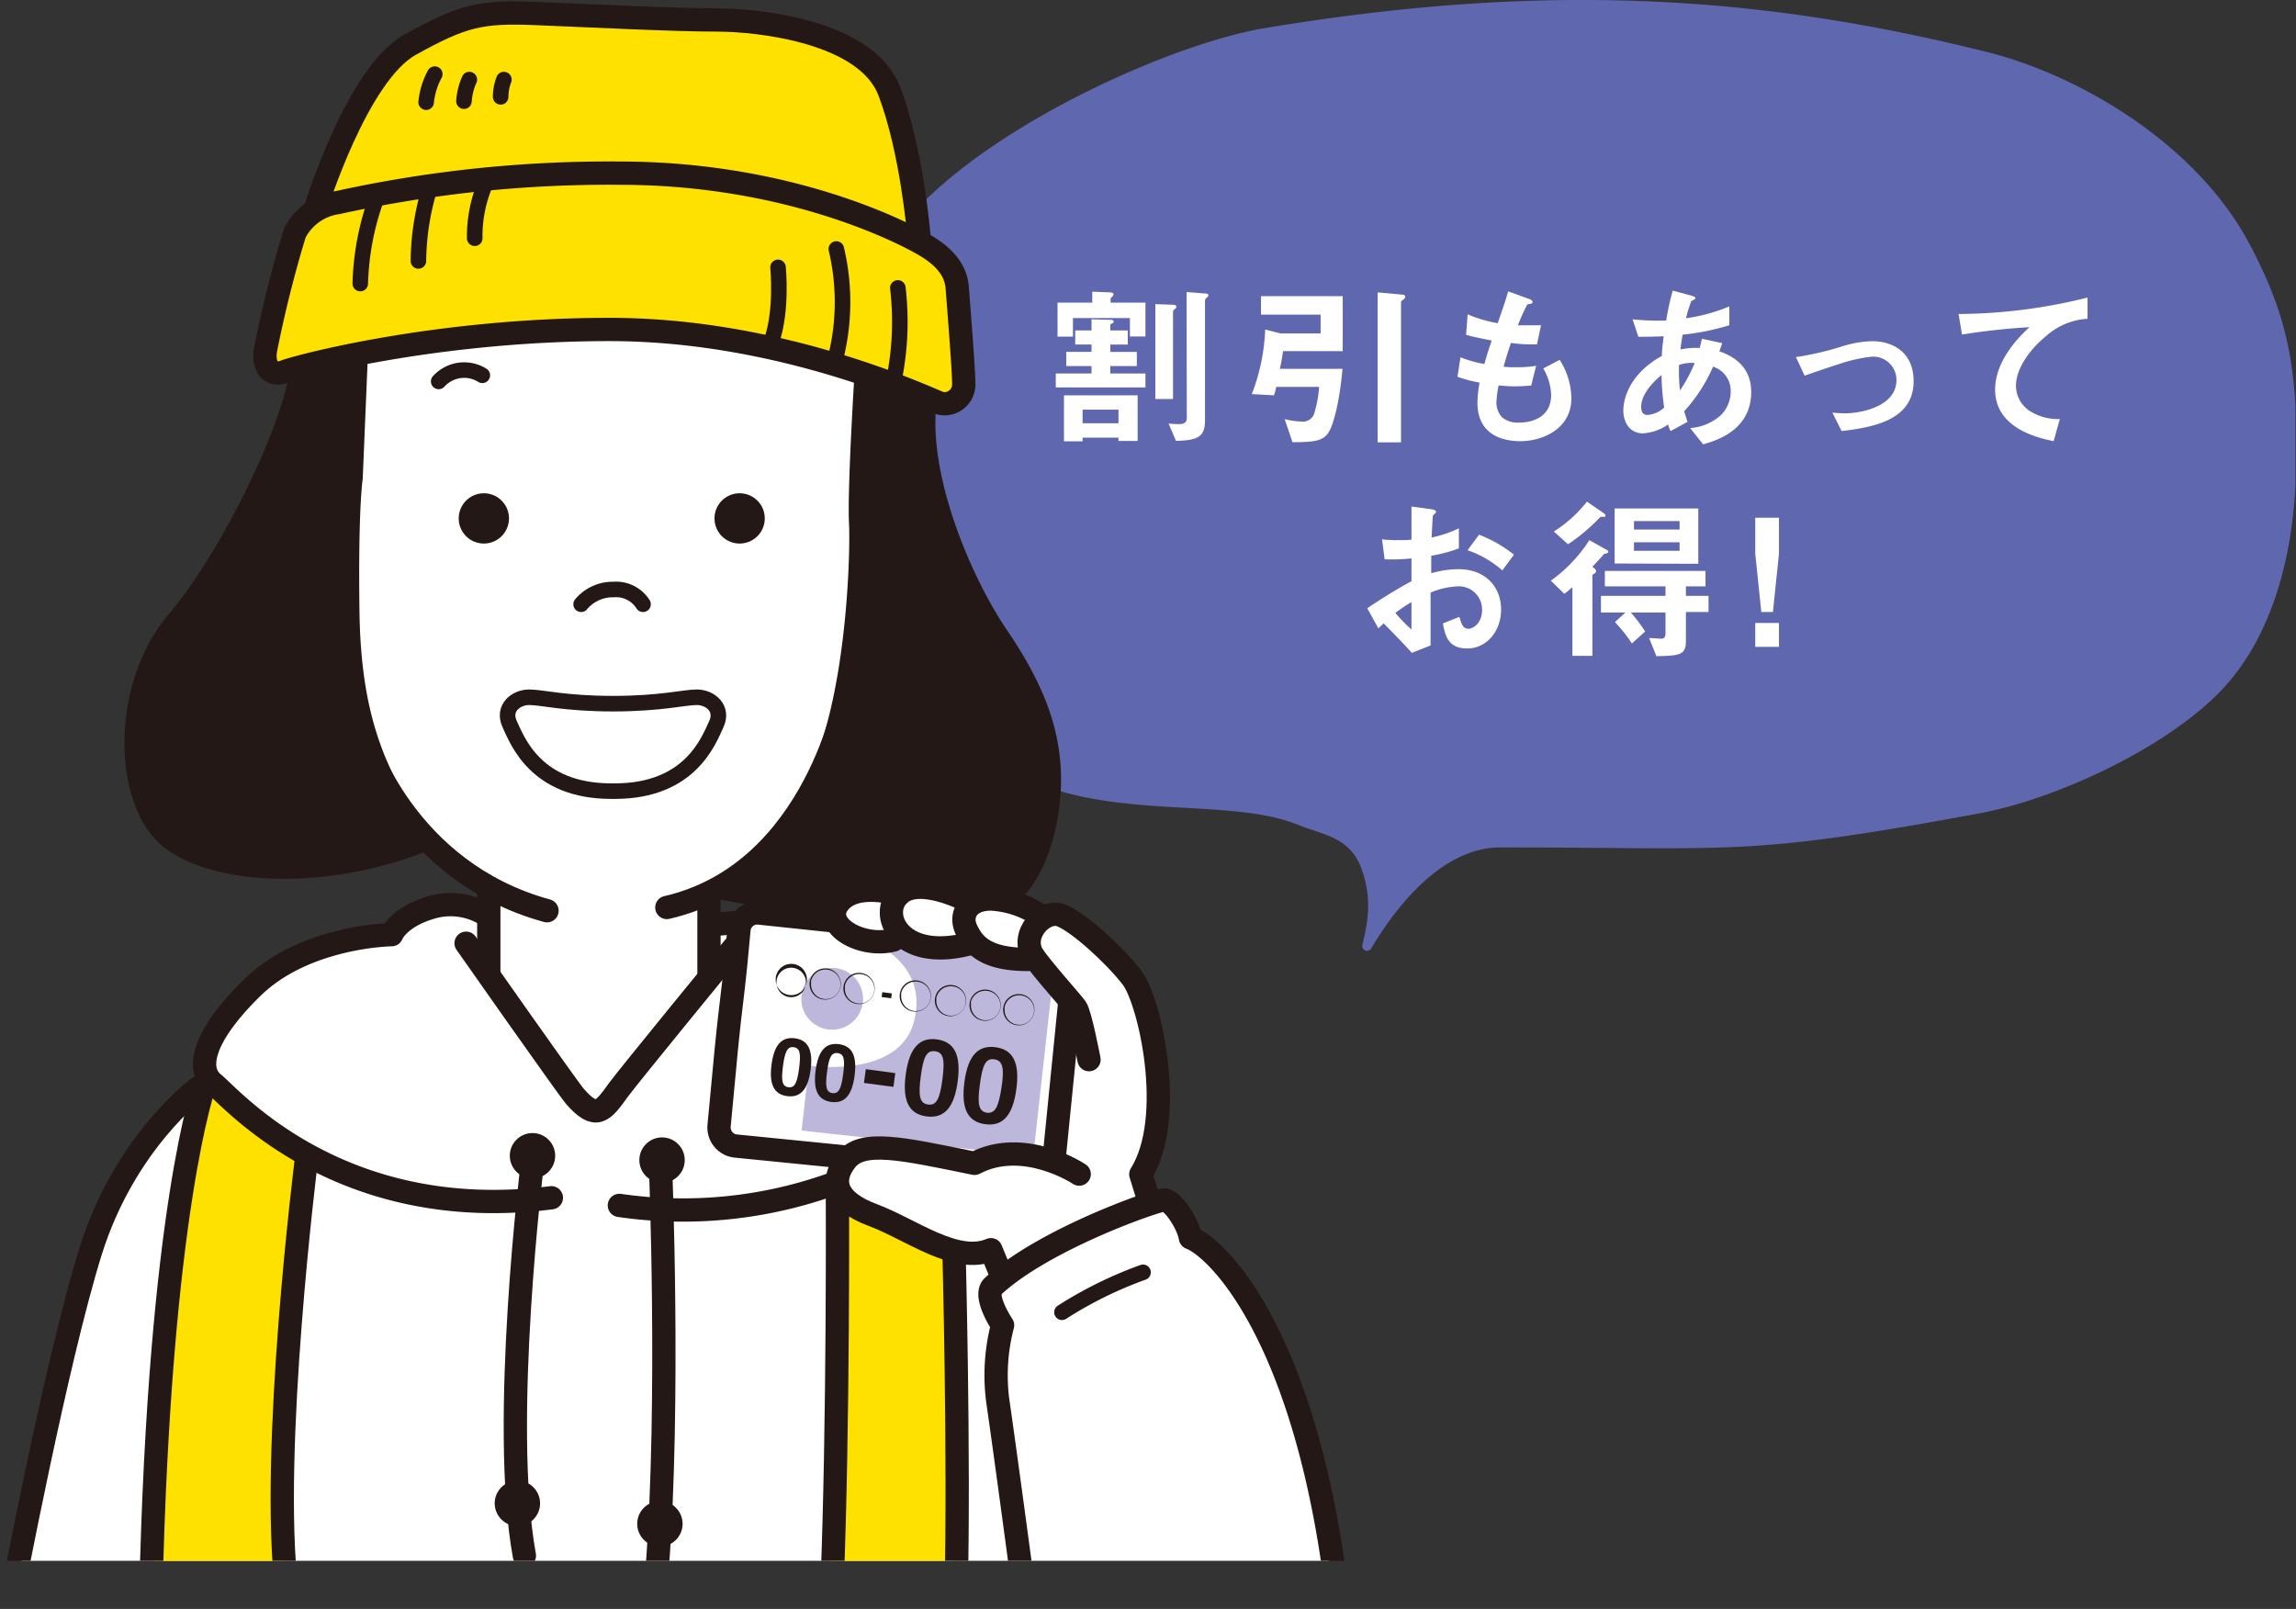 <svg xmlns="http://www.w3.org/2000/svg" xmlns:xlink="http://www.w3.org/1999/xlink" viewBox="0 0 311.57 218.34"><rect x="0" y="0" width="311.57" height="218.34" fill="#333333" stroke="none"/><defs><style>.cls-1,.cls-8,.cls-9{fill:none;}.cls-2{clip-path:url(#clip-path);}.cls-3{fill:#5f67ae;}.cls-4{fill:#fff;}.cls-5{fill:#ffe100;}.cls-6{fill:#bcb7db;}.cls-7{fill:#231815;}.cls-8,.cls-9{stroke:#231815;stroke-linecap:round;stroke-linejoin:round;}.cls-8{stroke-width:3.16px;}.cls-9{stroke-width:2.11px;}</style><clipPath id="clip-path" transform="translate(0.78 0)"><rect class="cls-1" width="310.71" height="211.81"/></clipPath></defs><title>useTtl_sub1_sp</title><g id="レイヤー_2" data-name="レイヤー 2"><g id="design"><g class="cls-2"><path class="cls-3" d="M185.29,128.71a.65.65,0,0,1-1.19-.49c.84-3.46,1.26-6.47-.11-10.29-1.58-4.4-5.27-4.61-8.63-6-10.42-4.23-28.73.34-41.58-9-10.49-7.59-20.38-24-20-40,.26-10.77,3.71-28.47,10.77-35.52C136.39,15.66,159,5.8,170.83,3.82c38.76-6.46,67.82-4.3,98,3.23,12.1,3,28.12,12.09,35.53,25.84,5.78,10.74,6.79,18.34,6.39,31.82-.31,10.68-3.19,21.38-9.62,28.46-7.33,8.06-22.66,15.24-33.37,17.22-31.79,5.88-32.89,4.61-64.94,4.61C194.78,115,188.52,123.29,185.29,128.71Z" transform="translate(0.78 0)"/><path class="cls-4" d="M152.26,44.84v1.92h-2.37v1h3.6v1.92h-3.6v1h4.77v1.9H142.49v-1.9h4.85v-1h-3.43V47.75h3.43v-1h-2.21V44.84h2.21V43.33l2.55.07c.36,0,.45.1.45.24s-.07.22-.36.31a.22.22,0,0,0-.09.19v.7Zm-7.44.84h-2.09V41.07h4.71V39.58l2.42.1c.07,0,.46,0,.46.26a.46.46,0,0,1-.17.32c-.1.09-.22.19-.22.28v.53h4.73v4.59h-2.11v-2.5h-7.73ZM151,59.84v-.45h-4.87v.5H143.6V53.65h10v6.19Zm0-2.4V55.59h-4.87v1.85Zm7.4-3.29H156V41.27l2.42.09c.19,0,.43.07.43.26a.38.38,0,0,1-.21.32c-.19.17-.24.26-.24.38Zm1.84-14.52,2.38.19c.46,0,.58.1.58.24s-.1.24-.22.34a.53.53,0,0,0-.24.36V57c0,2.23-.86,2.76-3.94,2.83l-1-2.35a13,13,0,0,0,1.39.07c.34,0,1.08,0,1.08-.79Z" transform="translate(0.78 0)"/><path class="cls-4" d="M173.33,47.65c-.16,1.1-.31,1.9-.43,2.4h8.5c-.39,4.44-1.2,7.32-1.71,8.3-.74,1.52-2,1.64-5.08,1.66l-1.06-3.14a9.74,9.74,0,0,0,2.23.33,1.63,1.63,0,0,0,1.85-1.34,16,16,0,0,0,.6-3.36H172.4a5.15,5.15,0,0,1-.31,1.15l-3-.17a27.13,27.13,0,0,0,1.82-8.76l2.07.53h5.45V42.7h-8.09V40.19h11.09v7.46Zm16.3-7c-.24.21-.29.26-.29.38v19h-3.17V39.68l3.41.31c.12,0,.34.07.34.27S189.68,40.66,189.63,40.69Z" transform="translate(0.78 0)"/><path class="cls-4" d="M205.52,59.87c-2.33,0-5.81-.82-5.81-5.24a16.54,16.54,0,0,1,.29-2.71,19,19,0,0,1-3-.79l.41-2.64a16.87,16.87,0,0,0,3.24.91c.24-.84.46-1.63,1-3.19-1.49-.29-2.12-.41-3.48-.77l.21-2.78a18.83,18.83,0,0,0,4.08,1.2c.72-2.09,1.08-3.1,1.42-4.32l2.76,1c.19.07.55.19.55.45s-.33.22-.72.34a25.75,25.75,0,0,0-1.27,2.81c1.2,0,1.75,0,3.14,0l-.55,2.59a20.91,20.91,0,0,1-3.53-.19c-.29.82-.57,1.68-1,3.22a9.58,9.58,0,0,0,1.59.07,15.41,15.41,0,0,0,2.83-.19L207,52.33c-.36,0-1.11.1-2.28.1-.92,0-1.49-.08-2.14-.12a15.26,15.26,0,0,0-.29,2.2,2.89,2.89,0,0,0,.77,2.12,3.28,3.28,0,0,0,2.26.72c2,0,4.39-.84,4.39-3.75A7.43,7.43,0,0,0,208.64,50l2.23-1.17a10,10,0,0,1,1.59,5.21C212.46,58.21,208.54,59.87,205.52,59.87Z" transform="translate(0.78 0)"/><path class="cls-4" d="M230.33,60.3l-1.75-2.21a7,7,0,0,0,4.11-1.7,4.56,4.56,0,0,0,1.39-3.32,3.42,3.42,0,0,0-2.4-3.31,21.7,21.7,0,0,1-3.91,6.05c.16.58.21.67.45,1.44l-2.3,1.25a5.55,5.55,0,0,1-.34-.89,6.74,6.74,0,0,1-3.43,1.2c-1.51,0-2.64-1.18-2.64-3.12,0-1.63.89-5,5.23-7.39,0-.94.12-1.54.24-2.67-1.51.07-2.13.07-3.43.07l-.79-2.37a33.5,33.5,0,0,0,4.56.17,38,38,0,0,1,.89-4.06l2.49.67c.6.17.6.29.6.36s-.29.29-.55.36a16.91,16.91,0,0,0-.74,2.36,23.93,23.93,0,0,0,5.88-1.61v2.56a33,33,0,0,1-6.34,1.28c-.14.89-.17,1-.29,2a10.42,10.42,0,0,1,2.62-.2c.12-.48.19-.79.29-1.25l2.76.6-.39,1.11c2.69.91,4.32,2.69,4.32,5.52C236.86,58.45,232,59.82,230.33,60.3Zm-5.64-9.41c-2.16,1.8-2.76,3.31-2.76,4.3s.48,1.12.89,1.12a3.76,3.76,0,0,0,2.23-1A34.48,34.48,0,0,1,224.69,50.89Zm2.38-1.37a24.44,24.44,0,0,0,.12,3.46,19.24,19.24,0,0,0,2-3.72A5.45,5.45,0,0,0,227.07,49.52Z" transform="translate(0.78 0)"/><path class="cls-4" d="M249.13,58.5,247.88,56c.89.07,1.37.09,1.75.09,2,0,6.94-.88,6.94-4.51a3.16,3.16,0,0,0-3.46-3.17,22.25,22.25,0,0,0-4.68,1.11c-.48.14-2,.65-4.32,1.46l-1.18-2.52a41,41,0,0,0,6.44-1.51,14.87,14.87,0,0,1,3.86-.65c3,0,5.67,1.61,5.67,5.43C258.9,57.11,253.21,58,249.13,58.5Z" transform="translate(0.78 0)"/><path class="cls-4" d="M276.9,45.59c-2.12,1.7-4.11,4.36-4.11,6.76a4.1,4.1,0,0,0,1.78,3.36,7.18,7.18,0,0,0,4.17,1.16l-.84,3c-1.94-.41-7.94-1.66-7.94-7,0-4.1,3.53-7.42,4.66-8.47a91.38,91.38,0,0,0-9.15,1L265,42.61a73.2,73.2,0,0,0,17.5-2.23v2.88A9.19,9.19,0,0,0,276.9,45.59Z" transform="translate(0.78 0)"/><path class="cls-4" d="M184.76,82.55a68.43,68.43,0,0,1,6-3.68l0-3.09a25.06,25.06,0,0,1-3.64.12l-.36-2.71a20,20,0,0,0,2.35.11c.6,0,1,0,1.65-.07,0-2.71,0-2.93,0-4.49l2.66.36c.67.1.67.27.67.39s-.36.38-.41.45-.16,2.5-.19,3a15.65,15.65,0,0,0,3.7-1.25v2.73a20.9,20.9,0,0,1-3.75,1l0,2.37a13.41,13.41,0,0,1,3.7-.55c3.72,0,5.78,2.47,5.78,5.47S200.91,88,198.34,88s-3-1.65-3.31-3.4l2.23-.89c.29,1,.48,1.61,1.23,1.61s1.85-.87,1.85-2.55A3.15,3.15,0,0,0,197,79.57a10.8,10.8,0,0,0-3.65.84c0,3.82,0,4.25,0,7.18l-2.54,1c-1-1.1-1.63-1.75-3.82-4-.33.31-.38.33-.72.69Zm6-.85c-.67.41-1.18.73-2.19,1.47a21.17,21.17,0,0,0,2.19,2.26Zm12.33-4.29a13.87,13.87,0,0,0-4.72-2.74l1.56-2.11a17.75,17.75,0,0,1,4.73,2.71Z" transform="translate(0.78 0)"/><path class="cls-4" d="M217.11,75.13c-.19,0-.19,0-.43.29-.89,1-1,1.1-1.37,1.48l.34.29a.43.43,0,0,1,.16.32c0,.14-.07.24-.31.38s-.19.14-.19.22V89H212.6V79.67a8.66,8.66,0,0,1-1.11.91l-1.82-1.78a20.23,20.23,0,0,0,5.23-5.5l2.28,1.28c.1,0,.29.19.29.31S217.21,75.13,217.11,75.13Zm-.38-5a.61.61,0,0,0-.39.07A24.78,24.78,0,0,1,212,73.86l-1.92-1.73a17.74,17.74,0,0,0,4.49-4.06l2.26,1.56s.26.17.26.31S217,70.16,216.73,70.16ZM228,83.05v4c0,1.9-1,1.92-4,2l-1-2.47c.24,0,1.44.09,1.73.09s.5-.26.5-.65v-2.9h-4.7a22.18,22.18,0,0,1,1.94,2.57l-1.8,1.63a20.83,20.83,0,0,0-2.3-2.9l1.41-1.3h-3.31V80.86h8.76V79.57H217V77.48h13.66v2.09H228v1.29h3.07v2.19Zm-9.67-6.58V69h11.35v7.51Zm8.81-5.76h-6.19v1.15h6.19Zm0,2.88h-6.19v1.15h6.19Z" transform="translate(0.78 0)"/><path class="cls-4" d="M240.63,70.26v4.87l-.82,7.92h-1.58l-.82-7.92V70.26Zm0,14.28v3.24h-3.22V84.54Z" transform="translate(0.78 0)"/><path class="cls-4" d="M1.49,216.83H180.13v-.33s-2.09-17.8-4.72-25.82S165.85,170.35,161,167.5a16.31,16.31,0,0,0-2.75-3.74,3.4,3.4,0,0,0-3.08-1l-.77-3.51s2.53-12.2,1.1-18.68-4.39-10.55-7.36-13.07-3.95-3.52-5.49-3.52a8.91,8.91,0,0,0-2.75.44l-4.5-2.74s-27.91-.11-28.9.54a68.78,68.78,0,0,1-7,2.64l-4.06-.22.22-3s14.72-10,17.36-19S118,51.59,118,51.59s-8.24-11.64-36-11.53-35.48,5.38-35.48,5.38-2.75,46.69-1.43,51,11.21,17.9,15,20.54a40.7,40.7,0,0,0,5.6,3.41l.11,3.62a17.71,17.71,0,0,0-7.8-.88c-4.61.44-6.15,3-6.15,3s-10.65.88-17.58,7.47-8,10.44-7.91,11.54l.11,1.09L25,149.26A31.83,31.83,0,0,0,14,164c-3.85,10.11-12.2,49.55-12.31,49.88Z" transform="translate(0.78 0)"/><path class="cls-5" d="M123.26,31.89S120.77,13.58,118,10.36,107.44,2.89,99.53,2.74,71.4,1.57,69.06,1.42,53,5.52,49.72,11.38A137.16,137.16,0,0,0,43,27.06l-.59.88a14.16,14.16,0,0,0-4,6.88C37.27,39.36,35.66,48,35.52,48.44s.44,3.81,3.66,2.49,16.7-6.15,42-5.71,43.36,9.67,44.24,9.67,3.66-1,4.24-2.93S129,37.31,129,37.31A21.18,21.18,0,0,0,123.26,31.89Z" transform="translate(0.78 0)"/><polygon class="cls-5" points="113.79 162.12 129.61 169.73 129.32 217.05 112.62 217.05 113.79 162.12"/><path class="cls-5" d="M27.9,146.44l12.89,11S36.4,200.64,38.3,216.9H20s2.2-47.46,3.66-55.81A70.48,70.48,0,0,1,27.9,146.44Z" transform="translate(0.78 0)"/><path class="cls-6" d="M117.19,127.7l24,2.68c.85.1,1.18.19,1.07,1.09s-2.61,23.43-2.7,24.27a1.13,1.13,0,0,1-1.43,1L108,153.42l1-8.82s12.31,1.88,14.28-6.09S117.19,127.7,117.19,127.7Z" transform="translate(0.78 0)"/><path class="cls-6" d="M116.31,136a4.19,4.19,0,1,1-3.69-4.62A4.19,4.19,0,0,1,116.31,136Z" transform="translate(0.78 0)"/><path class="cls-7" d="M107.09,140.9c1.8.24,2.48,1.6,2.13,4.27s-1.38,3.82-3.18,3.58-2.47-1.6-2.12-4.28S105.29,140.67,107.09,140.9Zm-.88,6.64c.86.11,1.19-.6,1.45-2.57s.13-2.74-.73-2.86-1.2.6-1.46,2.57S105.35,147.43,106.21,147.54Z" transform="translate(0.78 0)"/><path class="cls-7" d="M113.07,141.7c1.79.24,2.47,1.59,2.12,4.27s-1.37,3.81-3.17,3.57-2.47-1.6-2.12-4.28S111.27,141.46,113.07,141.7Zm-.89,6.64c.86.11,1.2-.61,1.46-2.58s.13-2.74-.74-2.85-1.19.59-1.45,2.56S111.32,148.22,112.18,148.34Z" transform="translate(0.78 0)"/><path class="cls-7" d="M120.46,147.49l-4-.53.25-1.87,4,.54Z" transform="translate(0.78 0)"/><path class="cls-7" d="M126.35,141.05c2.39.32,3.3,2.12,2.83,5.69s-1.83,5.08-4.23,4.76-3.3-2.13-2.82-5.7S124,140.73,126.35,141.05Zm-1.18,8.84c1.14.16,1.6-.81,1.94-3.43s.17-3.65-1-3.8-1.59.79-1.94,3.41S124,149.74,125.17,149.89Z" transform="translate(0.78 0)"/><path class="cls-7" d="M134.31,142.11c2.4.32,3.31,2.12,2.83,5.68s-1.82,5.09-4.22,4.77-3.3-2.13-2.83-5.7S131.92,141.79,134.31,142.11ZM133.13,151c1.15.14,1.6-.82,2-3.44s.17-3.65-1-3.81-1.59.8-1.94,3.42S132,150.8,133.13,151Z" transform="translate(0.78 0)"/><path class="cls-7" d="M108.7,133.2a2.12,2.12,0,1,1-1.82-2.38A2.12,2.12,0,0,1,108.7,133.2Zm-4-.54a2,2,0,1,0,3.88.51,2,2,0,0,0-3.88-.51Z" transform="translate(0.78 0)"/><path class="cls-7" d="M113.3,133.81a2.12,2.12,0,1,1-1.83-2.38A2.13,2.13,0,0,1,113.3,133.81Zm-4-.54a2,2,0,1,0,2.2-1.68A2,2,0,0,0,109.25,133.27Z" transform="translate(0.78 0)"/><path class="cls-7" d="M117.89,134.42a2.12,2.12,0,1,1-1.82-2.38A2.12,2.12,0,0,1,117.89,134.42Zm-4-.54a2,2,0,1,0,2.2-1.68A2,2,0,0,0,113.85,133.88Z" transform="translate(0.78 0)"/><path class="cls-7" d="M120.16,135.47l-1.3-.17.09-.66,1.29.17Z" transform="translate(0.78 0)"/><path class="cls-7" d="M125.53,135.44a2.12,2.12,0,1,1-1.82-2.38A2.12,2.12,0,0,1,125.53,135.44Zm-4-.54a2,2,0,1,0,2.2-1.68A2,2,0,0,0,121.49,134.9Z" transform="translate(0.78 0)"/><path class="cls-7" d="M130.3,136.07a2.14,2.14,0,0,1-2.38,1.82,2.12,2.12,0,1,1,2.38-1.82Zm-4-.54a2,2,0,1,0,2.19-1.68A2,2,0,0,0,126.26,135.53Z" transform="translate(0.78 0)"/><path class="cls-7" d="M135,136.7a2.12,2.12,0,1,1-1.82-2.39A2.12,2.12,0,0,1,135,136.7Zm-4-.55a2,2,0,1,0,2.2-1.68A2,2,0,0,0,130.94,136.15Z" transform="translate(0.78 0)"/><path class="cls-7" d="M139.57,137.3a2.12,2.12,0,1,1-1.82-2.38A2.11,2.11,0,0,1,139.57,137.3Zm-4-.54a2,2,0,1,0,2.2-1.68A2,2,0,0,0,135.53,136.76Z" transform="translate(0.78 0)"/><path class="cls-8" d="M113.88,157l-14.83-1.48a2.53,2.53,0,0,1-2.25-2.74l.91-9.63c.13-1.36.36-3.6.52-5l.45-3.82c.16-1.36.4-3.6.52-5l.3-3.19a2.49,2.49,0,0,1,2.72-2.24l9.48,1" transform="translate(0.78 0)"/><line class="cls-8" x1="145.14" y1="136.28" x2="143.09" y2="156.75"/><path class="cls-9" d="M78.08,82a5.6,5.6,0,0,1,4.4-2,4.32,4.32,0,0,1,4,2" transform="translate(0.78 0)"/><path class="cls-9" d="M64.67,50.93a4.65,4.65,0,0,0-5.92.83" transform="translate(0.78 0)"/><path class="cls-7" d="M68.29,70.34a3.41,3.41,0,1,1-3.4-3.4A3.41,3.41,0,0,1,68.29,70.34Z" transform="translate(0.78 0)"/><path class="cls-7" d="M103,70.34a3.41,3.41,0,1,1-3.41-3.4A3.41,3.41,0,0,1,103,70.34Z" transform="translate(0.78 0)"/><path class="cls-7" d="M49.18,47.31a39.32,39.32,0,0,0-10.55,2.31c-.77,7.47-9.12,25-16.59,33.83s-7.69,24-1.76,30.43,23.51,7.48,38.34,1C51.37,105.1,48.19,97,48,82.9s.44-17.9.44-17.9Z" transform="translate(0.78 0)"/><path class="cls-7" d="M115.2,50.38s-1,15.71-.77,20.55-.44,25-5.93,35-7.8,12.75-10.44,14.29l-2.63,1.53a114.54,114.54,0,0,0,11.31,1.87c5.39.55,5.5-.44,5.5-.44s2.52-3.07,4.06-2.63a13.6,13.6,0,0,0,4,.22s3.51-.88,5.6-.44a8.36,8.36,0,0,1,3.3,1.42,38.87,38.87,0,0,1,5.71.22c1.21.33,2.09.66,2.09.66s4.61-3.07,5.93-12.85-2.31-17.25-7.14-24.39-10.77-21.09-9.45-31C119.71,51.81,115.2,50.38,115.2,50.38Z" transform="translate(0.78 0)"/><path class="cls-8" d="M124.87,33.36c2.92,1.75,4.1,3.66,4.25,5.71s.88,11,.88,13a2.6,2.6,0,0,1-3.22,2.64c-1.32-.44-21.1-10-44.83-10s-42.5,5.08-44.09,5.71-2.93-.29-2.64-2.78a162.06,162.06,0,0,1,4-16A7.7,7.7,0,0,1,45,27.5a171.47,171.47,0,0,1,38.52-4C106.42,23.54,121.94,31.6,124.87,33.36Z" transform="translate(0.78 0)"/><path class="cls-8" d="M42.11,28.08s5.57-18,12.74-22,9.67-4.54,17-4.25,18.75.88,24.61.88,20.37,1.61,23.44,9.67,4,19.48,4,19.48" transform="translate(0.78 0)"/><path class="cls-9" d="M121.06,39.07a39.4,39.4,0,0,1-.58,12.74" transform="translate(0.78 0)"/><path class="cls-9" d="M112.71,33.79a31.19,31.19,0,0,1-.29,15.53" transform="translate(0.78 0)"/><path class="cls-9" d="M104.8,36.28s.59,5.86-.88,10" transform="translate(0.78 0)"/><path class="cls-9" d="M50.31,26.91a36.83,36.83,0,0,0-2.2,11.57" transform="translate(0.78 0)"/><path class="cls-9" d="M57.34,26.18A34.88,34.88,0,0,0,56,35.41" transform="translate(0.78 0)"/><path class="cls-9" d="M65.11,24.86a18.36,18.36,0,0,0-1.47,7.47" transform="translate(0.78 0)"/><path class="cls-9" d="M58.22,10.06a10,10,0,0,0-1.17,3.81" transform="translate(0.78 0)"/><path class="cls-9" d="M62.91,10.8a8.63,8.63,0,0,0-.73,2.93" transform="translate(0.78 0)"/><path class="cls-9" d="M67.6,10.8a6.44,6.44,0,0,0-.44,2.34" transform="translate(0.78 0)"/><path class="cls-8" d="M48.7,100.3s5.42,18,24.75,23.29" transform="translate(0.78 0)"/><path class="cls-8" d="M114.32,93.71s-4.24,24.75-24.61,29.44" transform="translate(0.78 0)"/><line class="cls-8" x1="66.33" y1="121.39" x2="66.33" y2="132.08"/><path class="cls-8" d="M62.47,128s13.77,19.63,14.79,20.81c2.85,3.24,3.76,2.06,5.86-.88,1.47-2,15.68-19.34,15.68-19.34" transform="translate(0.78 0)"/><path class="cls-8" d="M145.67,159.33s-7.47-5-14.21-1.46c-10-2.05-15.23-3.22-17.43-.44s-1.46,5.57,3.66,7.47,11.28,6.73,16,4.69l1.32,3.22" transform="translate(0.78 0)"/><path class="cls-8" d="M147,143.8s-1.17-6.15-1.76-7-4.77-5.45-5.86-7.17c-1.76-2.79,1.47-6.3,3.81-5.42s7.32,5.42,9.67,8.49,6,18.9,1.17,26.66l1,3.22" transform="translate(0.78 0)"/><path class="cls-8" d="M140,124a13.16,13.16,0,0,0-6.3-2c-3.22,0-4.25,2.2-3.37,4.1s2.34,4.1,8.35,4.1" transform="translate(0.78 0)"/><path class="cls-8" d="M130.58,122.27s-6.59-3.52-9.37-.88,0,9.09,9.37,6.74" transform="translate(0.78 0)"/><path class="cls-8" d="M121.21,121.39s-5.86-1.9-8.2,1.17,3.22,6.15,7.47,5" transform="translate(0.78 0)"/><path class="cls-8" d="M180.68,216.39c-4.25-35-16.11-46.95-19.92-48.42-.3-1.9-2.49-5.27-3.66-5.12-1.46.18-16.41,5.42-23.15,11.72-1.37,1.28,1.32,5.27,1.32,5.27a26.65,26.65,0,0,0-.59,10.69c.88,6,3.37,24.61,3.37,24.61" transform="translate(0.78 0)"/><path class="cls-8" d="M83.27,163.58a60.11,60.11,0,0,0,29-2.93" transform="translate(0.78 0)"/><path class="cls-8" d="M65.25,124.18a9.15,9.15,0,0,0-7.62-1c-4.39,1.32-5.27,3.66-5.27,3.66s-11.7.13-18.9,7.18c-6.88,6.74-7.61,11.13-5.27,13s17,19.19,45.85,15.52" transform="translate(0.78 0)"/><path class="cls-8" d="M27,147.17S20.87,164,19.69,216.46" transform="translate(0.78 0)"/><path class="cls-8" d="M40.79,157.43S35.81,197,38.15,216" transform="translate(0.78 0)"/><path class="cls-8" d="M112.86,162.11s.15,31.35-.73,53" transform="translate(0.78 0)"/><path class="cls-8" d="M128.68,169.88s.73,27.39.29,46.14" transform="translate(0.78 0)"/><path class="cls-8" d="M26.14,147.61s-10,7.33-14.65,22.27S.8,216.75.8,216.75" transform="translate(0.78 0)"/><path class="cls-9" d="M143.33,178.08a54.54,54.54,0,0,1,11-5.42" transform="translate(0.78 0)"/><path class="cls-8" d="M88.84,157.94s1.31,32.08-.44,54.93" transform="translate(0.78 0)"/><path class="cls-8" d="M71.48,157.72s-4.4,35.38-1.1,53.39" transform="translate(0.78 0)"/><circle class="cls-7" cx="72.26" cy="156.84" r="3.08"/><circle class="cls-7" cx="89.84" cy="157.43" r="3.08"/><circle class="cls-7" cx="89.55" cy="206.79" r="3.08"/><circle class="cls-7" cx="70.21" cy="204.01" r="3.08"/><path class="cls-9" d="M82.65,107.36c10.26,0,12.75-6.89,13.77-9.08s-.87-3.66-2.63-3.66-4.84.87-11.43.87h.09c-6.59,0-9.67-.87-11.43-.87s-3.66,1.46-2.63,3.66,3.51,9.08,13.77,9.08Z" transform="translate(0.78 0)"/><line class="cls-8" x1="96.21" y1="121.8" x2="96.21" y2="132.09"/><line class="cls-8" x1="96.36" y1="125.49" x2="99.87" y2="125.2"/></g></g></g></svg>